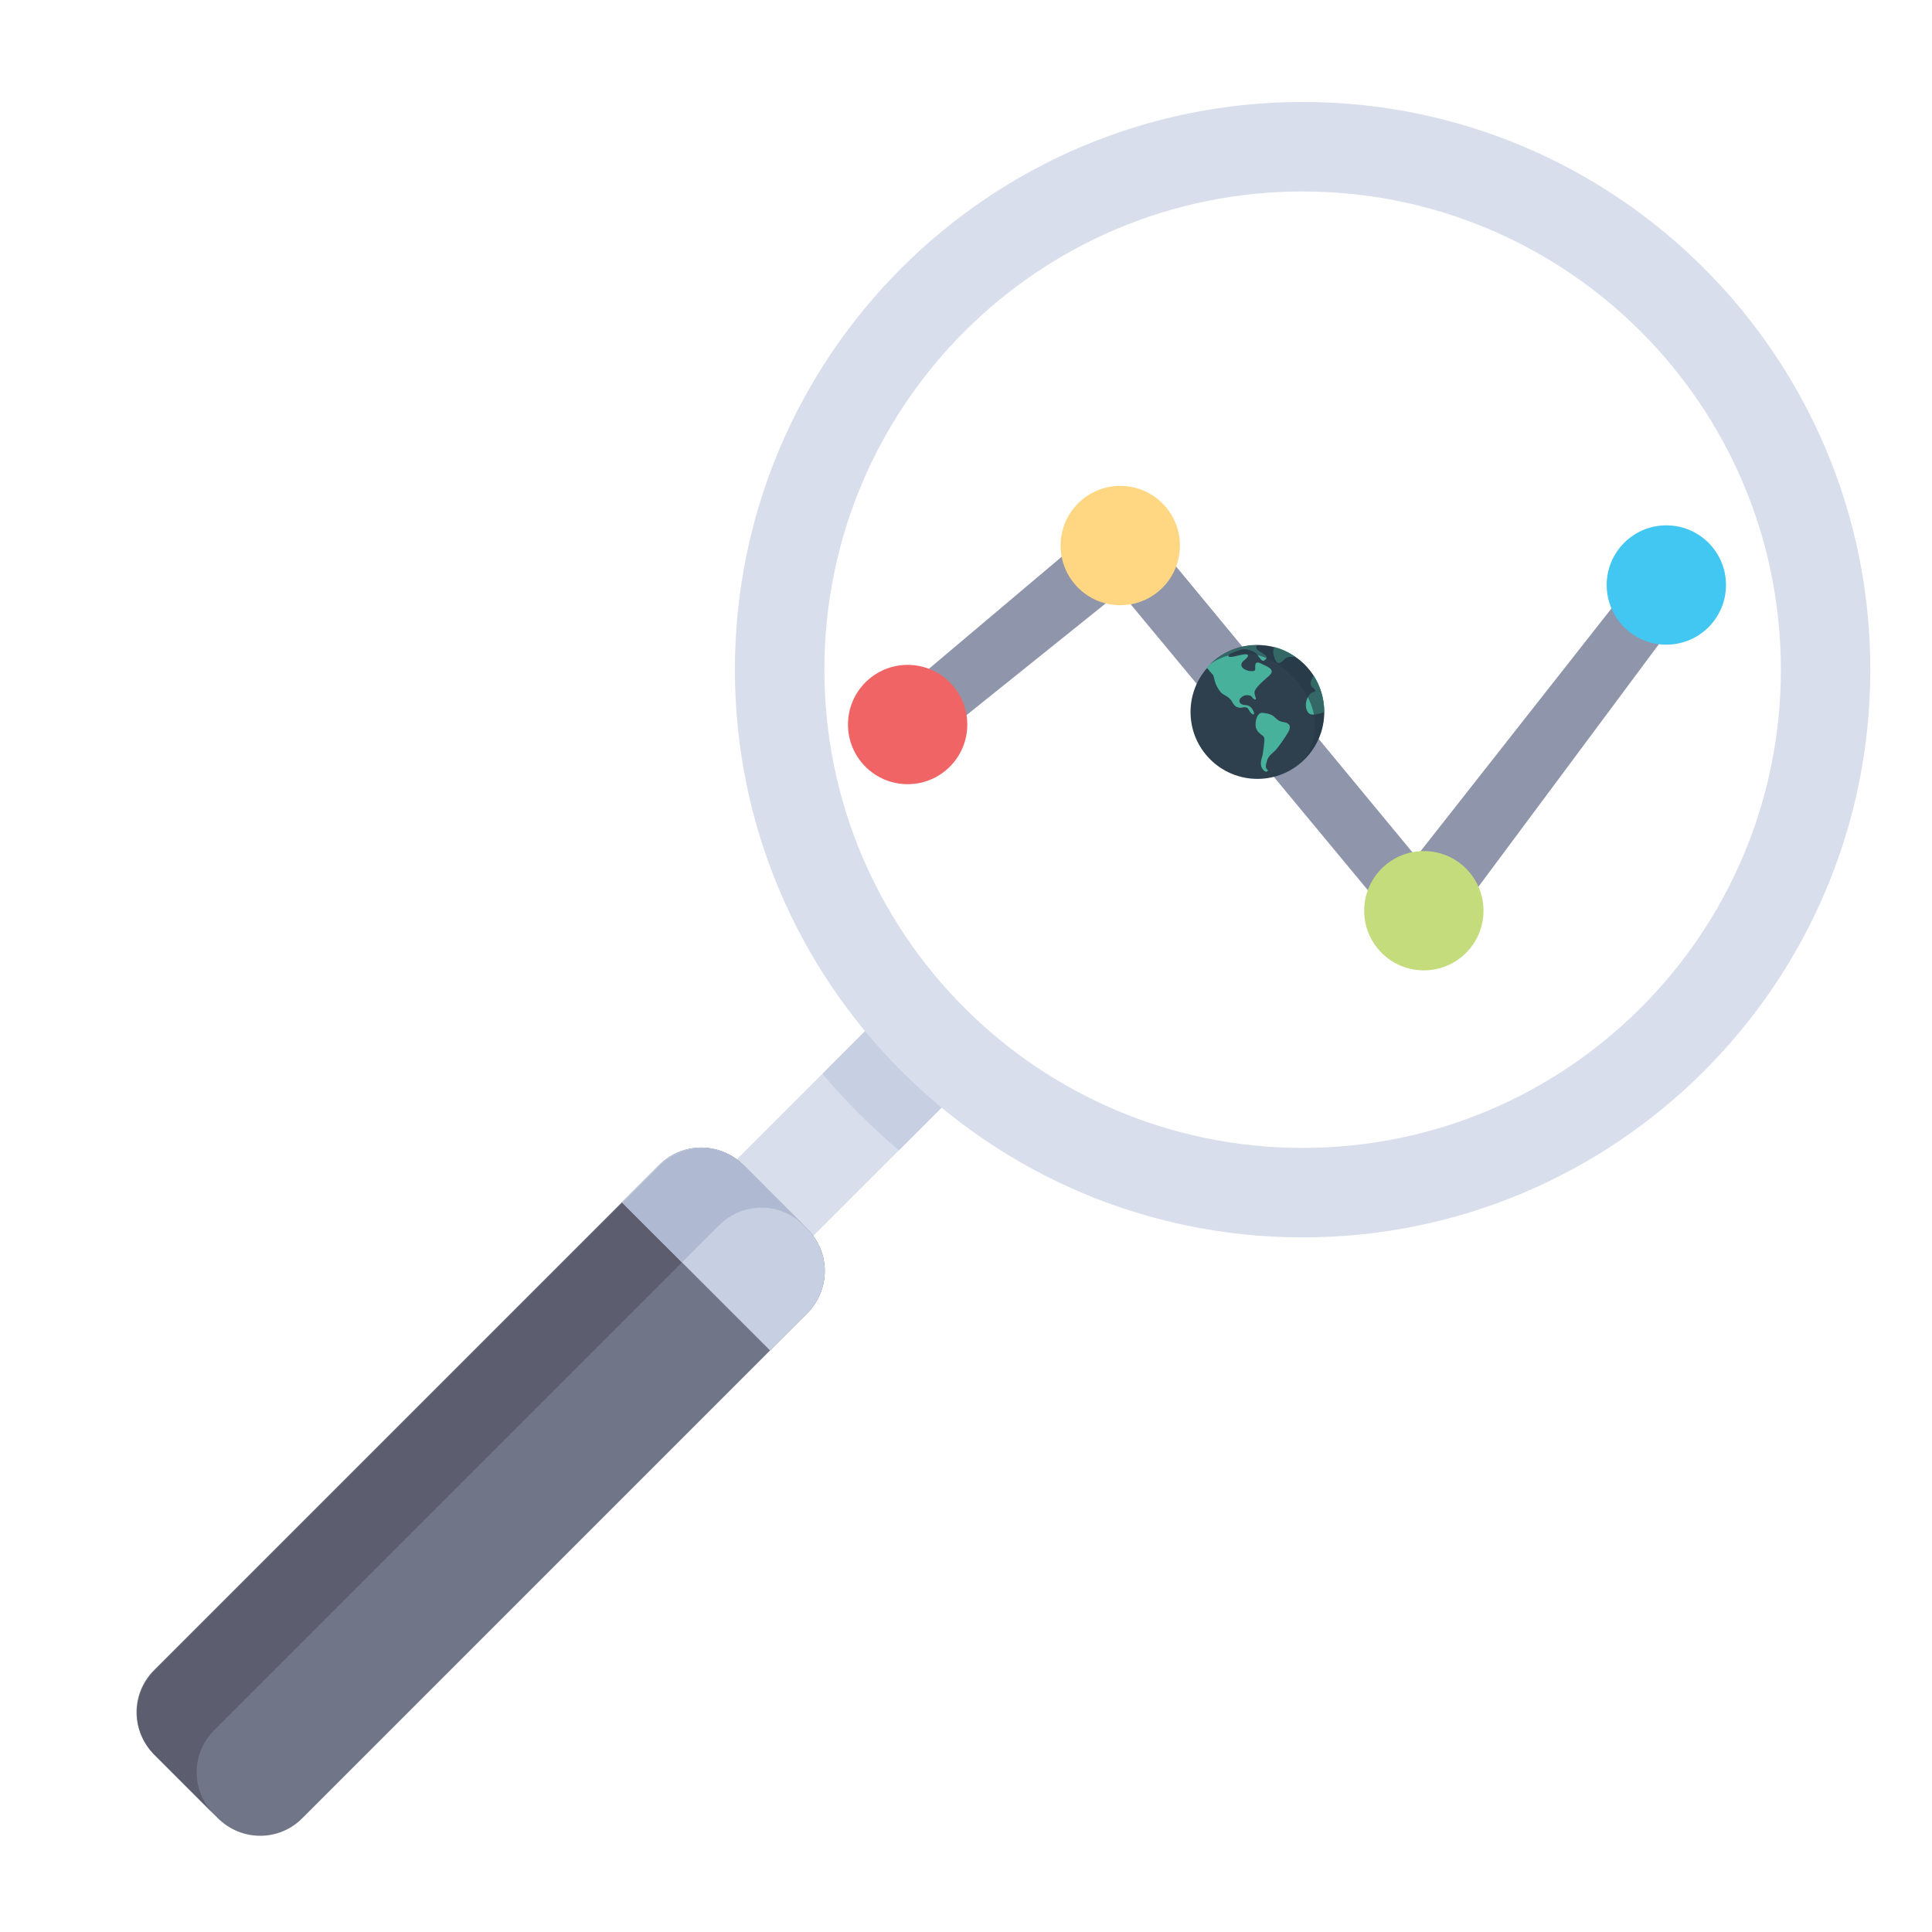 <svg version="1.1" xmlns="http://www.w3.org/2000/svg" x="0px" y="0px" width="128" height="128" viewBox="0 0 128 128">
<title>SCHEMA for Article</title>
<g>
	<path fill="#8F96AB" d="M94.333,62.313c-0.572,0-1.115-0.254-1.498-0.669L74.221,39.204l-12.59,10.104
		c-0.701,0.829-1.945,0.956-2.774,0.255c-0.828-0.701-0.955-1.944-0.254-2.773l14.089-11.889c0.381-0.447,0.923-0.702,1.498-0.702
		c0.637-0.032,1.147,0.255,1.528,0.669l18.106,21.898l14.789-18.806c0.446-0.988,1.625-1.435,2.614-0.957
		c0.987,0.447,1.435,1.626,0.955,2.614L96.151,61.167c-0.288,0.605-0.86,1.02-1.53,1.115C94.526,62.313,94.43,62.313,94.333,62.313z
		"/>
	
		<rect x="51.526" y="66.486" transform="matrix(0.707 0.707 -0.707 0.707 69.594 -16.83)" fill="#D8DEEC" width="7.172" height="18.201"/>
	<path fill="#C7CFE2" d="M54.491,71.143c1.53,1.817,3.25,3.538,5.068,5.068l4.526-4.526l-5.067-5.068L54.491,71.143z"/>
	<path fill="#D8DEEC" d="M86.302,6.756c-20.782,0-37.613,16.861-37.613,37.612c0,20.751,16.862,37.613,37.613,37.613
		c20.782,0,37.612-16.861,37.612-37.613C123.914,23.617,107.084,6.756,86.302,6.756z M86.302,76.052
		c-17.499,0-31.684-14.185-31.684-31.684c0-17.499,14.185-31.683,31.684-31.683s31.685,14.184,31.685,31.683
		C117.986,61.867,103.801,76.052,86.302,76.052z"/>
	<path fill="#717588" d="M14.424,120.453l-4.207-4.208c-1.563-1.562-1.563-4.047,0-5.609l33.437-33.437
		c1.561-1.563,4.049-1.563,5.611,0l4.207,4.206c1.563,1.563,1.563,4.049,0,5.611l-33.437,33.437
		C18.504,122.016,15.986,122.016,14.424,120.453z"/>
	<path fill="#5C5E6F" d="M14.201,114.62l33.437-33.437c1.563-1.563,4.047-1.563,5.61,0l0.255,0.254l0,0l-4.208-4.208
		c-1.561-1.561-4.049-1.561-5.609,0l-33.437,33.438c-1.562,1.563-1.562,4.048,0,5.609l3.953,3.952
		C12.639,118.669,12.639,116.149,14.201,114.62z"/>
	<path fill="#C7CFE2" d="M51.017,89.471l2.454-2.454c1.561-1.563,1.561-4.049,0-5.611l-4.207-4.206c-1.562-1.563-4.05-1.563-5.611,0
		l-2.454,2.454L51.017,89.471z"/>
	<g opacity="0.97">
		<path fill="#AFB9D2" d="M45.184,83.638l2.454-2.454c1.563-1.563,4.047-1.563,5.61,0l0.255,0.254l0,0l-4.208-4.208
			c-1.561-1.561-4.049-1.561-5.609,0l-2.455,2.456L45.184,83.638z"/>
	</g>
	<circle fill="#F16465" cx="60.133" cy="48.002" r="3.952"/>
	<circle fill="#FFD782" cx="74.221" cy="36.144" r="3.953"/>
	<circle fill="#C4DC7B" cx="94.333" cy="60.337" r="3.952"/>
	<circle fill="#41C7F2" cx="110.399" cy="38.758" r="3.952"/>
	<g>
		<circle fill="#2E404E" cx="83.306" cy="47.173" r="4.43"/>
		<path fill="#48B19B" d="M87.736,47.173c0-0.893-0.255-1.722-0.7-2.423c0,0-0.257,0.383-0.192,0.606
			c0.031,0.223,0.317,0.255,0.287,0.414c-0.032,0.16-0.224-0.063-0.478,0.415c-0.257,0.446-0.128,1.084,0.222,1.148
			C87.226,47.396,87.736,47.173,87.736,47.173z"/>
		<path fill="#48B19B" d="M84.453,42.87c0.51,0.128,0.988,0.382,1.403,0.669c0,0-0.511-0.096-0.701,0.096
			c-0.192,0.159-0.479,0.574-0.702,0S84.453,42.87,84.453,42.87z"/>
		<path fill="#48B19B" d="M79.959,44.241c0.828-0.925,2.008-1.498,3.347-1.498c0,0-0.288,0.191,0.255,0.478
			c0.573,0.318,0.318,0.446,0.19,0.542c-0.126,0.096-0.318-0.191-0.445-0.382s-0.701-0.478-1.147-0.319
			c-0.445,0.16-0.828,0.287-0.766,0.415c0.064,0.159,0.829-0.128,1.117-0.128c0.286,0,0.189,0.191-0.064,0.383
			c-0.255,0.191-0.287,0.446,0,0.606c0.286,0.159,0.637,0.159,0.701,0.063s-0.129-0.702,0.383-0.446
			c0.541,0.255,0.986,0.414,0.541,0.829c-0.445,0.383-0.956,0.829-0.956,1.084c0,0.255,0.16,0.446,0.064,0.478
			c-0.097,0-0.191-0.096-0.256-0.191c-0.063-0.096-0.351-0.127-0.51-0.064c-0.128,0.064-0.414,0.255-0.255,0.479
			c0.159,0.191,0.352,0.096,0.573,0.191c0.224,0.096,0.383,0.446,0.351,0.542s-0.222-0.032-0.351-0.287
			c-0.159-0.287-0.414-0.096-0.604-0.127c-0.192-0.032-0.319-0.064-0.511-0.415s-0.574-0.414-0.733-0.605
			c-0.446-0.542-0.414-0.956-0.511-1.147C80.215,44.559,79.959,44.241,79.959,44.241z"/>
		<path fill="#48B19B" d="M83.72,47.237c0,0,0.478,0.032,0.701,0.254c0.224,0.191,0.256,0.287,0.638,0.352
			c0.383,0.063,0.51,0.287,0.287,0.669c-0.223,0.382-0.669,1.02-0.86,1.211s-0.447,0.351-0.542,0.669
			c-0.096,0.318-0.128,0.51,0.064,0.637c0,0-0.097,0.255-0.352-0.063c-0.256-0.351-0.031-0.765,0-0.988
			c0.032-0.224,0.159-0.957,0.095-1.116c-0.063-0.16-0.445-0.287-0.54-0.638C83.114,47.874,83.273,47.109,83.72,47.237z"/>
		<path opacity="0.6" fill="#263845" enable-background="new    " d="M80.15,44.017c1.72-1.721,4.526-1.721,6.278,0
			c1.723,1.722,1.723,4.526,0,6.28c0,0,2.009-2.646-0.828-5.515C82.731,41.945,80.15,44.017,80.15,44.017z"/>
	</g>
</g>
</svg>

